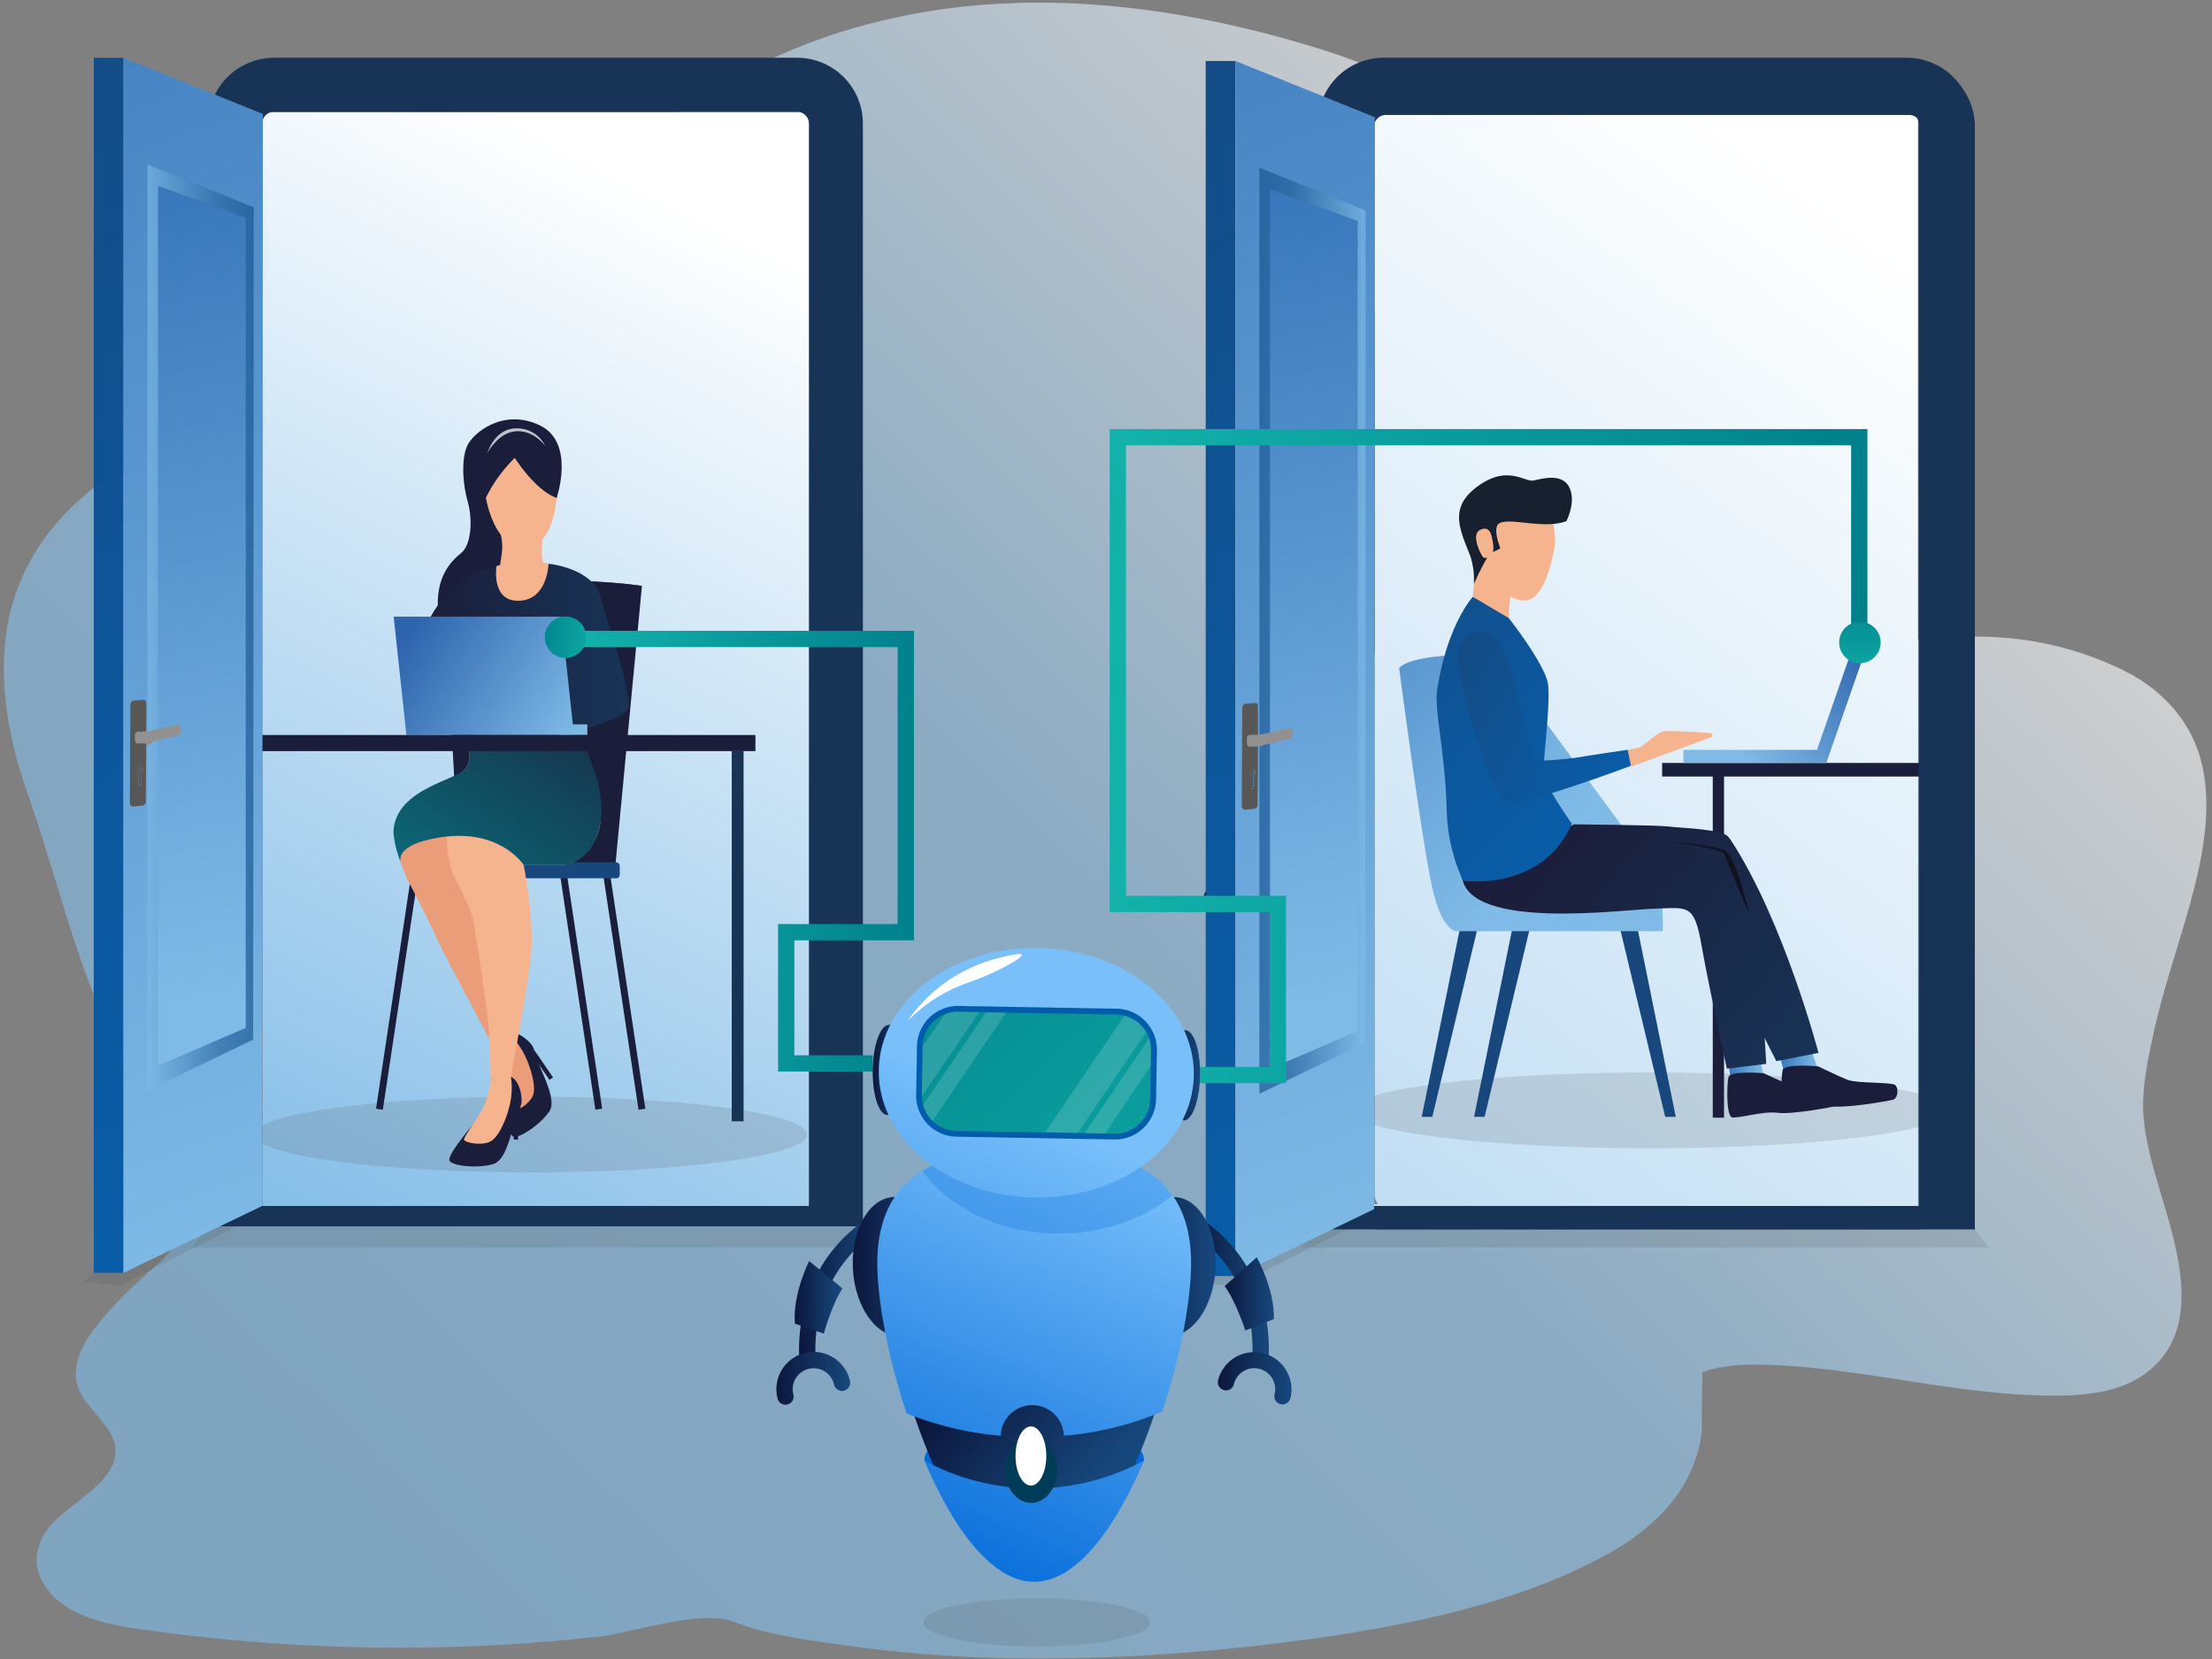 <svg xmlns="http://www.w3.org/2000/svg" xmlns:xlink="http://www.w3.org/1999/xlink" viewBox="0 0 680 510.07"><rect x="0" y="0" width="680" height="510.07" fill="#808080" stroke="none"/><defs><style>.cls-1{isolation:isolate;}.cls-2,.cls-35,.cls-39{opacity:0.63;}.cls-2{fill:url(#Unbenannter_Verlauf_19);}.cls-3{fill:#f6b48e;}.cls-4{fill:url(#Unbenannter_Verlauf_70);}.cls-5{fill:#4f4f4f;opacity:0.16;}.cls-6{fill:#17477c;}.cls-7{fill:url(#Unbenannter_Verlauf_21);}.cls-8{fill:url(#Unbenannter_Verlauf_21-2);}.cls-9{fill:url(#Unbenannter_Verlauf_21-3);}.cls-10{fill:#1b1e3b;}.cls-11{fill:url(#Unbenannter_Verlauf_9);}.cls-12{fill:url(#Unbenannter_Verlauf_9-2);}.cls-13{fill:url(#Unbenannter_Verlauf_14);}.cls-14{fill:url(#Unbenannter_Verlauf_14-2);}.cls-15{fill:url(#Unbenannter_Verlauf_23);}.cls-16{fill:url(#Unbenannter_Verlauf_23-2);}.cls-17{fill:#12121f;}.cls-18{fill:#16202e;}.cls-19{fill:#868686;}.cls-20{fill:#173356;}.cls-21{fill:#919191;}.cls-22{fill:url(#Unbenannter_Verlauf_21-4);}.cls-23{fill:#575757;}.cls-24{fill:#5ca2d9;}.cls-25{fill:url(#Unbenannter_Verlauf_70-2);}.cls-26,.cls-32,.cls-58,.cls-65,.cls-66{fill:#fff;}.cls-27{fill:#ea9d78;}.cls-28{fill:url(#Unbenannter_Verlauf_9-3);}.cls-29{fill:url(#Unbenannter_Verlauf_27);}.cls-30{fill:url(#Unbenannter_Verlauf_14-3);}.cls-31{fill:url(#Unbenannter_Verlauf_14-4);}.cls-32{opacity:0.72;}.cls-33{fill:url(#Unbenannter_Verlauf_23-3);}.cls-34{fill:url(#Unbenannter_Verlauf_21-5);}.cls-35{fill:url(#Unbenannter_Verlauf_45);}.cls-36{fill:url(#Unbenannter_Verlauf_21-6);}.cls-37{fill:url(#Unbenannter_Verlauf_23-4);}.cls-38{fill:url(#Unbenannter_Verlauf_21-7);}.cls-39{fill:url(#Unbenannter_Verlauf_32);}.cls-40{fill:url(#Unbenannter_Verlauf_21-8);}.cls-41,.cls-42{fill:none;stroke-miterlimit:10;stroke-width:5px;}.cls-41{stroke:url(#Unbenannter_Verlauf_170);}.cls-42{stroke:url(#Unbenannter_Verlauf_170-2);}.cls-43,.cls-60{fill:#0068d8;}.cls-44{fill:url(#Unbenannter_Verlauf_5);}.cls-45{fill:url(#Unbenannter_Verlauf_5-2);}.cls-46{fill:url(#Unbenannter_Verlauf_5-3);}.cls-47{fill:url(#Unbenannter_Verlauf_5-4);}.cls-48{fill:url(#Unbenannter_Verlauf_5-5);}.cls-49{fill:url(#Unbenannter_Verlauf_5-6);}.cls-50{fill:url(#Unbenannter_Verlauf_5-7);}.cls-51{fill:url(#Unbenannter_Verlauf_5-8);}.cls-52{fill:url(#Unbenannter_Verlauf_5-9);}.cls-53{fill:url(#Unbenannter_Verlauf_5-10);}.cls-54{fill:url(#Unbenannter_Verlauf_40);}.cls-55{fill:#003b57;}.cls-56{fill:url(#Unbenannter_Verlauf_5-11);}.cls-57{fill:url(#Unbenannter_Verlauf_5-12);}.cls-58{opacity:0.5;}.cls-58,.cls-65,.cls-66{mix-blend-mode:soft-light;}.cls-59{fill:url(#Unbenannter_Verlauf_40-2);}.cls-60{opacity:0.25;}.cls-61{fill:url(#Unbenannter_Verlauf_5-13);}.cls-62{fill:url(#Unbenannter_Verlauf_40-3);}.cls-63{fill:#015dac;}.cls-64{fill:url(#Unbenannter_Verlauf_170-3);}.cls-66{opacity:0.15;}.cls-67{fill:url(#Unbenannter_Verlauf_170-4);}.cls-68{fill:url(#Unbenannter_Verlauf_170-5);}</style><linearGradient id="Unbenannter_Verlauf_19" x1="729.72" y1="-111.37" x2="129.76" y2="506.77" gradientUnits="userSpaceOnUse"><stop offset="0.31" stop-color="#fff"/><stop offset="0.64" stop-color="#93c5eb"/><stop offset="1" stop-color="#80bbe7"/></linearGradient><linearGradient id="Unbenannter_Verlauf_70" x1="3715.91" y1="11005.11" x2="4133.03" y2="10445.84" gradientTransform="translate(4305.51 11086.76) rotate(180)" gradientUnits="userSpaceOnUse"><stop offset="0" stop-color="#fff"/><stop offset="0.97" stop-color="#80bbe7"/></linearGradient><linearGradient id="Unbenannter_Verlauf_21" x1="370" y1="165.02" x2="476.39" y2="265.55" gradientUnits="userSpaceOnUse"><stop offset="0" stop-color="#3675ba"/><stop offset="0.97" stop-color="#80bbe7"/></linearGradient><linearGradient id="Unbenannter_Verlauf_21-2" x1="547.26" y1="326.16" x2="559.04" y2="326.16" xlink:href="#Unbenannter_Verlauf_21"/><linearGradient id="Unbenannter_Verlauf_21-3" x1="531.38" y1="328.85" x2="542.09" y2="328.85" xlink:href="#Unbenannter_Verlauf_21"/><linearGradient id="Unbenannter_Verlauf_9" x1="479.24" y1="254.57" x2="563.5" y2="326.45" gradientUnits="userSpaceOnUse"><stop offset="0" stop-color="#1b1e3b"/><stop offset="0.97" stop-color="#173356"/></linearGradient><linearGradient id="Unbenannter_Verlauf_9-2" x1="478.87" y1="255" x2="563.13" y2="326.88" xlink:href="#Unbenannter_Verlauf_9"/><linearGradient id="Unbenannter_Verlauf_14" x1="576.78" y1="202.04" x2="535.9" y2="235.43" gradientUnits="userSpaceOnUse"><stop offset="0" stop-color="#2d64ad"/><stop offset="0.97" stop-color="#80bbe7"/></linearGradient><linearGradient id="Unbenannter_Verlauf_14-2" x1="578.22" y1="203.79" x2="537.34" y2="237.18" gradientTransform="translate(581.76 -392.17) rotate(70.81)" xlink:href="#Unbenannter_Verlauf_14"/><linearGradient id="Unbenannter_Verlauf_23" x1="400.38" y1="168.23" x2="483.77" y2="260.09" gradientUnits="userSpaceOnUse"><stop offset="0" stop-color="#085da8"/><stop offset="0" stop-color="#17477c"/><stop offset="0.04" stop-color="#16487e"/><stop offset="0.65" stop-color="#0c579d"/><stop offset="1" stop-color="#085da8"/></linearGradient><linearGradient id="Unbenannter_Verlauf_23-2" x1="430.44" y1="207.2" x2="502.75" y2="239.35" xlink:href="#Unbenannter_Verlauf_23"/><linearGradient id="Unbenannter_Verlauf_21-4" x1="352.45" y1="-32.16" x2="440.71" y2="299.91" xlink:href="#Unbenannter_Verlauf_21"/><linearGradient id="Unbenannter_Verlauf_70-2" x1="235.78" y1="75.79" x2="72.66" y2="395.04" gradientTransform="matrix(1, 0, 0, 1, 0, 0)" xlink:href="#Unbenannter_Verlauf_70"/><linearGradient id="Unbenannter_Verlauf_9-3" x1="131.13" y1="199.42" x2="193.17" y2="199.42" xlink:href="#Unbenannter_Verlauf_9"/><linearGradient id="Unbenannter_Verlauf_27" x1="121.42" y1="301.62" x2="192.76" y2="193.74" gradientUnits="userSpaceOnUse"><stop offset="0" stop-color="#05808a"/><stop offset="0.97" stop-color="#1b1e3b"/></linearGradient><linearGradient id="Unbenannter_Verlauf_14-3" x1="125.42" y1="193.72" x2="179.25" y2="226.13" xlink:href="#Unbenannter_Verlauf_14"/><linearGradient id="Unbenannter_Verlauf_14-4" x1="125.42" y1="193.71" x2="179.25" y2="226.12" xlink:href="#Unbenannter_Verlauf_14"/><linearGradient id="Unbenannter_Verlauf_23-3" x1="-59.37" y1="-57.63" x2="101.36" y2="396.65" xlink:href="#Unbenannter_Verlauf_23"/><linearGradient id="Unbenannter_Verlauf_21-5" x1="-37.67" y1="-61.16" x2="121.68" y2="389.23" xlink:href="#Unbenannter_Verlauf_21"/><linearGradient id="Unbenannter_Verlauf_45" x1="45.33" y1="192.92" x2="78.01" y2="192.92" gradientUnits="userSpaceOnUse"><stop offset="0" stop-color="#80bbe7"/><stop offset="0.69" stop-color="#26649e"/><stop offset="1" stop-color="#11508d"/></linearGradient><linearGradient id="Unbenannter_Verlauf_21-6" x1="35.06" y1="53.5" x2="83.42" y2="311" xlink:href="#Unbenannter_Verlauf_21"/><linearGradient id="Unbenannter_Verlauf_23-4" x1="282.46" y1="-56.64" x2="443.19" y2="397.64" xlink:href="#Unbenannter_Verlauf_23"/><linearGradient id="Unbenannter_Verlauf_21-7" x1="304.16" y1="-60.18" x2="463.51" y2="390.21" xlink:href="#Unbenannter_Verlauf_21"/><linearGradient id="Unbenannter_Verlauf_32" x1="387.16" y1="193.9" x2="419.83" y2="193.9" gradientUnits="userSpaceOnUse"><stop offset="0" stop-color="#11508d"/><stop offset="0.31" stop-color="#205e99"/><stop offset="0.97" stop-color="#80bbe7"/></linearGradient><linearGradient id="Unbenannter_Verlauf_21-8" x1="376.89" y1="54.48" x2="425.25" y2="311.98" xlink:href="#Unbenannter_Verlauf_21"/><linearGradient id="Unbenannter_Verlauf_170" x1="281.68" y1="262.24" x2="174.7" y2="259.38" gradientUnits="userSpaceOnUse"><stop offset="0" stop-color="#00808b"/><stop offset="0.97" stop-color="#12b1aa"/></linearGradient><linearGradient id="Unbenannter_Verlauf_170-2" x1="573.05" y1="235.16" x2="338.55" y2="228.88" xlink:href="#Unbenannter_Verlauf_170"/><linearGradient id="Unbenannter_Verlauf_5" x1="313.7" y1="405.8" x2="351.94" y2="442.15" gradientUnits="userSpaceOnUse"><stop offset="0" stop-color="#0c173d"/><stop offset="0.97" stop-color="#16477c"/></linearGradient><linearGradient id="Unbenannter_Verlauf_5-2" x1="366.24" y1="10494.19" x2="390.07" y2="10494.19" gradientTransform="matrix(1, 0, 0, -1, 0, 10891.7)" xlink:href="#Unbenannter_Verlauf_5"/><linearGradient id="Unbenannter_Verlauf_5-3" x1="374.36" y1="10467.97" x2="397.02" y2="10467.97" gradientTransform="matrix(1, 0, 0, -1, 0, 10891.7)" xlink:href="#Unbenannter_Verlauf_5"/><linearGradient id="Unbenannter_Verlauf_5-4" x1="376.48" y1="10493.96" x2="391.6" y2="10493.96" gradientTransform="matrix(1, 0, 0, -1, 0, 10891.7)" xlink:href="#Unbenannter_Verlauf_5"/><linearGradient id="Unbenannter_Verlauf_5-5" x1="245.64" y1="10494.23" x2="269.62" y2="10494.23" gradientTransform="matrix(1, 0, 0, -1, 0, 10891.7)" xlink:href="#Unbenannter_Verlauf_5"/><linearGradient id="Unbenannter_Verlauf_5-6" x1="238.65" y1="10468.05" x2="261.31" y2="10468.05" gradientTransform="matrix(1, 0, 0, -1, 0, 10891.7)" xlink:href="#Unbenannter_Verlauf_5"/><linearGradient id="Unbenannter_Verlauf_5-7" x1="244.26" y1="10492.88" x2="258.97" y2="10492.88" gradientTransform="matrix(1, 0, 0, -1, 0, 10891.7)" xlink:href="#Unbenannter_Verlauf_5"/><linearGradient id="Unbenannter_Verlauf_5-8" x1="262.14" y1="389.37" x2="289.54" y2="389.37" xlink:href="#Unbenannter_Verlauf_5"/><linearGradient id="Unbenannter_Verlauf_5-9" x1="346.31" y1="389.37" x2="373.71" y2="389.37" xlink:href="#Unbenannter_Verlauf_5"/><linearGradient id="Unbenannter_Verlauf_5-10" x1="359.42" y1="330.57" x2="368.91" y2="330.57" xlink:href="#Unbenannter_Verlauf_5"/><linearGradient id="Unbenannter_Verlauf_40" x1="297.52" y1="495.27" x2="359.72" y2="354.22" gradientUnits="userSpaceOnUse"><stop offset="0" stop-color="#0068d8"/><stop offset="0.97" stop-color="#79c0fb"/></linearGradient><linearGradient id="Unbenannter_Verlauf_5-11" x1="306.35" y1="387.2" x2="329.5" y2="387.2" xlink:href="#Unbenannter_Verlauf_5"/><linearGradient id="Unbenannter_Verlauf_5-12" x1="309.37" y1="387.2" x2="326.48" y2="387.2" xlink:href="#Unbenannter_Verlauf_5"/><linearGradient id="Unbenannter_Verlauf_40-2" x1="278.13" y1="486.72" x2="340.34" y2="345.67" xlink:href="#Unbenannter_Verlauf_40"/><linearGradient id="Unbenannter_Verlauf_5-13" x1="268.3" y1="328.96" x2="277.79" y2="328.96" xlink:href="#Unbenannter_Verlauf_5"/><linearGradient id="Unbenannter_Verlauf_40-3" x1="254.07" y1="476.1" x2="316.27" y2="335.05" xlink:href="#Unbenannter_Verlauf_40"/><linearGradient id="Unbenannter_Verlauf_170-3" x1="249.23" y1="254.53" x2="403.3" y2="421.62" xlink:href="#Unbenannter_Verlauf_170"/><linearGradient id="Unbenannter_Verlauf_170-4" x1="164.49" y1="194.37" x2="185.81" y2="197.82" xlink:href="#Unbenannter_Verlauf_170"/><linearGradient id="Unbenannter_Verlauf_170-5" x1="571.76" y1="182.35" x2="571.76" y2="212.65" xlink:href="#Unbenannter_Verlauf_170"/></defs><g class="cls-1"><g id="Hintergründe"><path class="cls-2" d="M662.83,362c-2.14-7.48-3.9-14.73-4-21.34-.09-7.87,1.6-15.64,3.28-23.32,3.14-14.42,8.15-28.08,11.89-42.3,3.28-12.49,5.77-25.92,3.19-38.77-2.72-13.56-11.76-23.82-24-30-.84-.42-1.7-.83-2.59-1.23q-4.11-1.86-8-3.28c-2.2-.8-4.38-1.5-6.51-2.11l-2.5-.69a99.58,99.58,0,0,0-16.06-2.79c-19.84-1.82-36.73,2.28-53.12,1.8-1.67,0-3.32-.14-5-.29l-.75-.08-.22,0c-.59-.06-1.18-.13-1.76-.21a59.43,59.43,0,0,1-7.43-1.46l-.12,0-.25-.07a58,58,0,0,1-16.25-7.27l-.12-.07-.42-.28c-.54-.35-1.08-.71-1.63-1.09l-.36-.25c-1.6-1.13-3.21-2.36-4.84-3.71-5.92-4.92.75-37.62-11.72-74.44-.06-.2-.13-.4-.2-.61-.44-1.27-.9-2.54-1.38-3.82-.06-.14-.11-.29-.16-.43q-.74-1.91-1.53-3.81-1.15-2.77-2.49-5.56c-1-2.06-2-4.13-3.16-6.19-.37-.68-.75-1.35-1.14-2a2.79,2.79,0,0,0-.19-.33l-.28-.5c-1.05-1.81-2.15-3.6-3.32-5.4l-.26-.4-.87-1.3q-1.86-2.77-4.11-5.58a131.8,131.8,0,0,0-14.9-15.61,188.11,188.11,0,0,0-14.72-12c-4.62-3.38-9.48-6.65-14.51-9.73a209.77,209.77,0,0,0-18.62-10.2c-4.15-2-8.36-3.86-12.58-5.53-1.26-.5-2.52-1-3.78-1.45-.91-.34-1.82-.67-2.73-1-1.39-.49-2.78-.95-4.17-1.4q-13.87-4.41-26.92-7.47l-1.67-.38C355.6,2.51,333.45.35,313.24.89L310.76,1a198.14,198.14,0,0,0-50.24,8.22l-1.65.51a180.08,180.08,0,0,0-34.05,14.64c-52.15,29.07-80.73,78.73-94.09,111.59-13.51,33.24-56.08-15.65-94.65,8.87C19.81,155.15,7.13,170.27,2.91,189.3c-4,18.15-.54,37.13,5.5,54.42.55,1.59,1.1,3.2,1.64,4.8,3.14,9.35,6,18.79,8.86,28.22,2.76,9,5.61,17.93,9,26.7C35.36,322.87,46.72,340.5,55,359.59c1.56,3.6,3.1,7.34,3.13,11.26.07,7.22-4.91,13.5-10.31,18.32-6.92,6.17-13.77,12.54-19.31,20-3,4-5.31,8.84-5.17,13.85.28,9.87,13.93,15,12,25-1.73,9.08-15.75,15.06-20.89,22.32-3.28,4.64-4.31,10-1.71,15.26,5.1,10.28,18.06,13.44,29.45,15.1a563.61,563.61,0,0,0,93.59,5.67q24.1-.57,48.09-3.22c10.73-1.19,31.47-8.56,41.73-4.57,10.7,4.16,22.81,5.57,34.14,7.2l1.66.24a416.74,416.74,0,0,0,50.37,3.77l2.49,0a571.33,571.33,0,0,0,66.8-3.3l1.67-.18q13.09-1.41,27-3.43c1.4-.21,2.78-.42,4.18-.65,27.6-4.46,57.65-11.43,82.07-25.5,1.51-.86,2.88-1.72,4.13-2.56l.87-.6.25-.18c1.18-.83,2.28-1.66,3.33-2.49l.29-.23.19-.15c.39-.31.77-.62,1.14-.94,1.14-.94,2.19-1.89,3.17-2.84s1.72-1.71,2.5-2.56c.53-.58,1-1.17,1.53-1.75l.16-.2c.49-.59.95-1.17,1.38-1.76l.21-.27a42.48,42.48,0,0,0,5.91-11.1,33,33,0,0,0,2.07-8.95c.1-2,.05-4.07.07-6.1l.15-12.18c5.82-2.13,12.13-2.48,18.33-2.35,29.89.65,59.06,9.37,89.12,9.51,10.23.05,21.15-.94,29.24-7.17C678.77,407.51,668,380.24,662.83,362Z"/></g><g id="Ebene_1" data-name="Ebene 1"><path class="cls-3" d="M404.47,225.74c-1.36-1.26-4-2-6.24-3.5s-.37-3.05-.37-3.05c-2.31-.79-2.06-1.85-1.76-2.57.4-1,2.92-.69,2.92-.69a25,25,0,0,1-3.19-.91c-.93-.41-.62-2,.81-2.55s7.27.92,7.27.92-1-.46-3.83-1.91-3.51-2.75-1.81-3.38c1.18-.44,3.49.48,7.94,3.47,3.35,2.25,3.08,2.54,3.08,2.54S406.09,227.24,404.47,225.74Z"/><polygon class="cls-4" points="409.51 374.85 411.55 374.85 414.05 374.85 418.6 374.85 423.14 374.85 427.68 374.85 432.22 374.85 436.76 374.85 441.3 374.85 445.84 374.85 450.39 374.85 454.93 374.85 459.47 374.85 464.01 374.85 468.55 374.85 473.09 374.85 477.63 374.85 482.18 374.85 486.72 374.85 491.26 374.85 495.8 374.85 500.34 374.85 504.88 374.85 509.43 374.85 513.97 374.85 518.51 374.85 523.05 374.85 527.59 374.85 532.13 374.85 536.67 374.85 541.22 374.85 545.76 374.85 550.3 374.85 554.84 374.85 559.38 374.85 563.92 374.85 568.47 374.85 573.01 374.85 577.55 374.85 582.09 374.85 584.36 374.85 586.63 374.85 589.61 374.85 589.61 373.15 589.61 370.57 589.61 369.69 589.61 367.99 589.61 365.41 589.61 362.82 589.61 360.24 589.61 357.66 589.61 355.07 589.61 352.49 589.61 349.91 589.61 347.32 589.61 344.74 589.61 342.16 589.61 339.57 589.61 336.99 589.61 334.41 589.61 331.82 589.61 329.24 589.61 326.66 589.61 324.07 589.61 321.49 589.61 318.91 589.61 316.32 589.61 313.74 589.61 311.16 589.61 308.57 589.61 305.99 589.61 303.41 589.61 300.82 589.61 298.24 589.61 295.66 589.61 293.08 589.61 290.49 589.61 287.91 589.61 285.33 589.61 282.74 589.61 280.16 589.61 277.58 589.61 274.99 589.61 272.41 589.61 269.83 589.61 267.24 589.61 264.66 589.61 262.08 589.61 259.49 589.61 256.91 589.61 254.33 589.61 251.74 589.61 249.16 589.61 246.58 589.61 244 589.61 241.41 589.61 238.83 589.61 236.25 589.61 233.66 589.61 231.08 589.61 228.5 589.61 225.91 589.61 223.33 589.61 220.75 589.61 218.16 589.61 215.58 589.61 213 589.61 210.41 589.61 207.83 589.61 205.25 589.61 202.66 589.61 200.08 589.61 197.5 589.61 194.91 589.61 192.33 589.61 189.75 589.61 187.16 589.61 184.58 589.61 182 589.61 179.41 589.61 176.83 589.61 174.25 589.61 171.66 589.61 169.08 589.61 166.5 589.61 163.91 589.61 161.33 589.61 158.75 589.61 156.17 589.61 153.58 589.61 151 589.61 148.42 589.61 145.83 589.61 143.25 589.61 140.67 589.61 138.08 589.61 135.5 589.61 132.92 589.61 130.33 589.61 127.75 589.61 125.17 589.61 122.58 589.61 120 589.61 117.42 589.61 114.83 589.61 112.25 589.61 109.67 589.61 107.08 589.61 104.5 589.61 101.92 589.61 99.33 589.61 96.75 589.61 94.17 589.61 91.58 589.61 89 589.61 86.42 589.61 83.84 589.61 81.25 589.61 78.67 589.61 76.09 589.61 73.5 589.61 70.92 589.61 68.34 589.61 65.75 589.61 63.17 589.61 60.59 589.61 58 589.61 55.42 589.61 52.84 589.61 50.25 589.61 47.67 589.61 45.09 589.61 42.5 589.61 39.92 589.61 39.34 589.61 37.34 589.61 34.76 589.61 34.2 586.04 34.2 584.36 34.2 581.5 34.2 576.96 34.2 572.41 34.2 567.87 34.2 563.33 34.2 558.79 34.2 554.25 34.2 549.71 34.2 545.16 34.2 540.62 34.2 536.08 34.2 531.54 34.2 527 34.2 522.46 34.2 517.91 34.2 513.37 34.2 508.83 34.2 504.29 34.2 499.75 34.2 495.21 34.2 490.67 34.2 486.12 34.2 481.58 34.2 477.04 34.2 472.5 34.2 467.96 34.2 463.42 34.2 458.87 34.2 454.33 34.2 449.79 34.2 445.25 34.2 440.71 34.2 436.17 34.2 431.63 34.2 427.08 34.2 422.54 34.2 418 34.2 413.46 34.2 411.55 34.2 408.92 34.2 406.3 34.2 406.3 35.69 406.3 38.27 406.3 39.34 406.3 40.86 406.3 43.44 406.3 46.02 406.3 48.61 406.3 51.19 406.3 53.77 406.3 56.36 406.3 58.94 406.3 61.52 406.3 64.11 406.3 66.69 406.3 69.27 406.3 71.86 406.3 74.44 406.3 77.02 406.3 79.61 406.3 82.19 406.3 84.77 406.3 87.36 406.3 89.94 406.3 92.52 406.3 95.11 406.3 97.69 406.3 100.27 406.3 102.86 406.3 105.44 406.3 108.02 406.3 110.61 406.3 113.19 406.3 115.77 406.3 118.35 406.3 120.94 406.3 123.52 406.3 126.1 406.3 128.69 406.3 131.27 406.3 133.85 406.3 136.44 406.3 139.02 406.3 141.6 406.3 144.19 406.3 146.77 406.3 149.35 406.3 151.94 406.3 154.52 406.3 157.1 406.3 159.69 406.3 162.27 406.3 164.85 406.3 167.44 406.3 170.02 406.3 172.6 406.3 175.19 406.3 177.77 406.3 180.35 406.3 182.94 406.3 185.52 406.3 188.1 406.3 190.68 406.3 193.27 406.3 195.85 406.3 198.43 406.3 201.02 406.3 203.6 406.3 206.18 406.3 208.77 406.3 211.35 406.3 213.93 406.3 216.52 406.3 219.1 406.3 221.68 406.3 224.27 406.3 226.85 406.3 229.43 406.3 232.02 406.3 234.6 406.3 237.18 406.3 239.76 406.3 242.35 406.3 244.93 406.3 247.51 406.3 250.1 406.3 252.68 406.3 255.26 406.3 257.85 406.3 260.43 406.3 263.01 406.3 265.6 406.3 268.18 406.3 270.76 406.3 273.35 406.3 275.93 406.3 278.51 406.3 281.1 406.3 283.68 406.3 286.26 406.3 288.85 406.3 291.43 406.3 294.01 406.3 296.6 406.3 299.18 406.3 301.76 406.3 304.35 406.3 306.93 406.3 309.51 406.3 312.1 406.3 314.68 406.3 317.26 406.3 319.85 406.3 322.43 406.3 325.01 406.3 327.6 406.3 330.18 406.3 332.76 406.3 335.34 406.3 337.93 406.3 340.51 406.3 343.09 406.3 345.68 406.3 348.26 406.3 350.84 406.3 353.43 406.3 356.01 406.3 358.59 406.3 361.18 406.3 363.76 406.3 366.34 406.3 368.93 406.3 369.69 406.3 371.51 406.3 374.09 406.3 374.85 409.51 374.85"/><ellipse class="cls-5" cx="507.25" cy="341.34" rx="91.94" ry="11.65"/><polygon class="cls-6" points="455.05 281.86 440.31 343.34 437.06 343.34 449.56 281.72 455.05 281.86"/><polygon class="cls-6" points="471.14 281.86 456.39 343.34 453.15 343.34 465.65 281.72 471.14 281.86"/><polygon class="cls-6" points="497.16 281.86 511.91 343.34 515.16 343.34 502.65 281.72 497.16 281.86"/><path class="cls-7" d="M511.12,286.26H447.58s-4.43-.11-7.39-13.83c-3.34-15.44-10.07-67-10.07-67s1.78-4.8,29.72-4.18l50,67.93S511.57,279.88,511.12,286.26Z"/><path class="cls-8" d="M556.91,323.1l2.13,6s-8,.49-10.83-.33l-1-3.94Z"/><path class="cls-9" d="M541.25,326.39l.84,4s-7.47,1.64-10.2.46l-.51-4Z"/><path class="cls-3" d="M464.55,180.9s-.08.63-.19,1.6c-.08.72-.17,1.62-.26,2.6a36.36,36.36,0,0,0-.16,7.31c.52,2.75-11.18-8.94-11.18-8.94a134.61,134.61,0,0,0,.7-19.06C453.07,154.32,464.55,180.9,464.55,180.9Z"/><rect class="cls-10" x="526.53" y="235.79" width="3.46" height="107.79" transform="translate(1056.52 579.38) rotate(180)"/><rect class="cls-10" x="510.96" y="234.54" width="81.88" height="4.18"/><path class="cls-11" d="M484.44,254s25.84.23,29,.68c3.43.48,16.88.92,18.5,3.38,16.39,24.87,27.09,65.6,27.09,65.6l-12.95,2.55s-12.53-24.28-17.78-36.89c-4.71-11.32-8.74-14.23-18.63-14s-41.53-1.93-59.77-4.19Z"/><path class="cls-12" d="M483.94,253.41s25.84.23,29,.67c3.44.49,17.19.72,18.51,3.39,9.39,19,11.5,69.58,11.5,69.58l-12.08,1.46s-5.68-25.73-7.8-37.93c-2.24-12.89-4.24-11.51-14.13-11.26s-57.66,6.94-59.54-9.93Z"/><rect class="cls-13" x="517.51" y="230.52" width="43.88" height="4.02"/><rect class="cls-14" x="544.81" y="211.15" width="43.88" height="4.02" transform="translate(179.14 678.34) rotate(-70.81)"/><path class="cls-3" d="M477.38,160.07s.91,5.26.65,7.1c-.86,6-3.65,17.43-9.37,17.46-4.5,0-10.86-5.14-13.24-8.42s-2.8-16.68-.17-21.93S473.19,148.87,477.38,160.07Z"/><path class="cls-15" d="M463.81,190s11.27,14.29,12.08,20.4-1.69,24.17-1.36,27.59,8.68,15.24,8.68,15.24c-9.23,21.1-33.46,17.51-33.46,17.51a55.38,55.38,0,0,1-5-21.16c-.45-18.89-3.95-31-2.91-37.71,3.11-20,10.93-28.39,10.93-28.39Z"/><path class="cls-16" d="M450.07,212.91c-1.14-3-4.65-16.46,2.91-18.53s10.26,6.9,12.26,13.69c2.09,7.1,5.4,25.26,6.88,25.66s11.07-.53,13.05-.91,14.18-2.2,15.19-2.32,1,4.92,1,4.92-31,11.65-37.16,11.32S450.07,212.91,450.07,212.91Z"/><path class="cls-3" d="M500.36,230.5a31.29,31.29,0,0,0,3.65-.73c1.13-.36,5.49-4.55,7.23-4.91s14.2.39,14.81.55.15,1.16.15,1.16l-24.76,9.11Z"/><path class="cls-17" d="M537.77,281.08s-7.54-18-7.84-18.66-3.43-2-18.26-3.77c0,0,13.9.92,18.49,2.74C533.7,262.8,537.77,281.08,537.77,281.08Z"/><path class="cls-10" d="M542.18,329.92s6.32,3,9.16,4,13.42.44,14.56,1.33,1.05,4.08-.67,4.57-14.42,2.86-18.79,2.26-12.21,1.85-14,1.41-1.59-10.09-1.11-12.3S542.18,329.92,542.18,329.92Z"/><path class="cls-10" d="M558.94,327.81s6.28,3.07,9.11,4.17,13.41.64,14.53,1.55,1,4.1-.73,4.56-14.47,2.64-18.83,2-12.24,1.66-14.06,1.2S547.52,331.16,548,329,558.94,327.81,558.94,327.81Z"/><path class="cls-18" d="M481.52,160.21s3.15-6,.87-10.44-8.24-2.59-11-2.06-7.88-4.86-17,1.7-5.68,13.13-2.36,21.64a23.51,23.51,0,0,1,1.06,8.45s4.06-9.09,5.53-9.69a15.15,15.15,0,0,0,2.61-1.24s-2.61-6.44-.32-7.7C464.37,159,474.54,162.81,481.52,160.21Z"/><path class="cls-3" d="M458.72,165.6c-.18-.81-.65-4.23-3.74-2.7s.61,8.37,1.09,8.52S460.25,172.37,458.72,165.6Z"/><polygon class="cls-5" points="270.17 383.48 59.11 383.48 64.01 376.92 265.27 376.92 270.17 383.48"/><polygon class="cls-5" points="611.29 383.48 400.23 383.48 405.13 376.92 606.38 376.92 611.29 383.48"/><polygon class="cls-5" points="379.77 395.29 415.01 377.42 394.94 372.63 368 394.4 379.77 395.29"/><polygon class="cls-5" points="37.15 395 72.39 377.13 52.31 372.34 25.38 394.11 37.15 395"/><path class="cls-10" d="M372,277.2a1.86,1.86,0,1,1,1.85-1.86A1.86,1.86,0,0,1,372,277.2Z"/><path class="cls-19" d="M597.19,31.22H427.26A5.64,5.64,0,0,0,421.94,35a2.24,2.24,0,0,0-.1.35,2.69,2.69,0,0,0-.11.52,5.59,5.59,0,0,0-.1,1V367.2a5.48,5.48,0,0,0,.9,3h1.15a4.66,4.66,0,0,1-1.1-3V36.85a4.27,4.27,0,0,1,.08-.82,3.4,3.4,0,0,1,.09-.44,1.64,1.64,0,0,1,.1-.28,4.66,4.66,0,0,1,4.41-3.14H597.19a4.69,4.69,0,0,1,4.69,4.68V367.2a4.61,4.61,0,0,1-1.11,3h1.17a5.48,5.48,0,0,0,.89-3V36.85A5.64,5.64,0,0,0,597.19,31.22Z"/><path class="cls-20" d="M586.18,17.76H425.33a20.23,20.23,0,0,0-19.87,16.59,20.45,20.45,0,0,0-.33,3.61v339H606.39V38A20.24,20.24,0,0,0,586.18,17.76Zm3.63,353H421.71V38a3.62,3.62,0,0,1,3.62-3.61H586.18A3.63,3.63,0,0,1,589.81,38Z"/><rect class="cls-20" x="421.71" y="370.73" width="168.1" height="6.19"/><path class="cls-21" d="M421.75,65.29V93.86a1,1,0,0,1-1,1h-2.86a1,1,0,0,1-1-1V65.29a1,1,0,0,1,1-1h2.86A1,1,0,0,1,421.75,65.29Z"/><path class="cls-21" d="M421.75,313.3v28.57a1,1,0,0,1-1,1h-2.86a1,1,0,0,1-1-1V313.3a1,1,0,0,1,1-1h2.86A1,1,0,0,1,421.75,313.3Z"/><rect class="cls-22" x="409.91" y="31.79" width="9.13" height="338.84"/><rect class="cls-21" x="402.07" y="229.3" width="4.56" height="11.12" rx="1.5" transform="translate(639.22 -169.49) rotate(90)"/><rect class="cls-23" x="407.63" y="226.88" width="2.28" height="38.79"/><ellipse class="cls-5" cx="318.67" cy="498.74" rx="34.85" ry="7.4"/><polygon class="cls-24" points="80.74 34.5 77.76 36.2 77.76 34.5 80.74 34.5"/><polygon class="cls-25" points="257.86 34.5 255.82 34.5 253.31 34.5 248.77 34.5 244.23 34.5 239.69 34.5 235.15 34.5 230.61 34.5 226.07 34.5 221.52 34.5 216.98 34.5 212.44 34.5 207.9 34.5 203.36 34.5 198.82 34.5 194.28 34.5 189.73 34.5 185.19 34.5 180.65 34.5 176.11 34.5 171.57 34.5 167.03 34.5 162.48 34.5 157.94 34.5 153.4 34.5 148.86 34.5 144.32 34.5 139.78 34.5 135.24 34.5 130.69 34.5 126.15 34.5 121.61 34.5 117.07 34.5 112.53 34.5 107.98 34.5 103.44 34.5 98.9 34.5 94.36 34.5 89.82 34.5 85.28 34.5 83.01 34.5 80.74 34.5 77.76 36.2 77.76 38.78 77.76 39.66 77.76 41.36 77.76 43.95 77.76 46.53 77.76 49.11 77.76 51.7 77.76 54.28 77.76 56.86 77.76 59.44 77.76 62.03 77.76 64.61 77.76 67.19 77.76 69.78 77.76 72.36 77.76 74.94 77.76 77.53 77.76 80.11 77.76 82.69 77.76 85.28 77.76 87.86 77.76 90.44 77.76 93.03 77.76 95.61 77.76 98.19 77.76 100.78 77.76 103.36 77.76 105.94 77.76 108.53 77.76 111.11 77.76 113.69 77.76 116.28 77.76 118.86 77.76 121.44 77.76 124.03 77.76 126.61 77.76 129.19 77.76 131.77 77.76 134.36 77.76 136.94 77.76 139.52 77.76 142.11 77.76 144.69 77.76 147.27 77.76 149.86 77.76 152.44 77.76 155.02 77.76 157.61 77.76 160.19 77.76 162.77 77.76 165.36 77.76 167.94 77.76 170.52 77.76 173.11 77.76 175.69 77.76 178.27 77.76 180.85 77.76 183.44 77.76 186.02 77.76 188.6 77.76 191.19 77.76 193.77 77.76 196.35 77.76 198.94 77.76 201.52 77.76 204.1 77.76 206.69 77.76 209.27 77.76 211.85 77.76 214.44 77.76 217.02 77.76 219.6 77.76 222.19 77.76 224.77 77.76 227.35 77.76 229.94 77.76 232.52 77.76 235.1 77.76 237.69 77.76 240.27 77.76 242.85 77.76 245.44 77.76 248.02 77.76 250.6 77.76 253.19 77.76 255.77 77.76 258.35 77.76 260.94 77.76 263.52 77.76 266.1 77.76 268.68 77.76 271.27 77.76 273.85 77.76 276.43 77.76 279.02 77.76 281.6 77.76 284.18 77.76 286.77 77.76 289.35 77.76 291.93 77.76 294.52 77.76 297.1 77.76 299.68 77.76 302.27 77.76 304.85 77.76 307.43 77.76 310.02 77.76 312.6 77.76 315.18 77.76 317.76 77.76 320.35 77.76 322.93 77.76 325.51 77.76 328.1 77.76 330.68 77.76 333.26 77.76 335.85 77.76 338.43 77.76 341.01 77.76 343.6 77.76 346.18 77.76 348.76 77.76 351.35 77.76 353.93 77.76 356.51 77.76 359.1 77.76 361.68 77.76 364.26 77.76 366.85 77.76 369.43 77.76 370 77.76 372.01 77.76 374.6 77.76 375.15 81.33 375.15 83.01 375.15 85.87 375.15 90.41 375.15 94.95 375.15 99.5 375.15 104.04 375.15 108.58 375.15 113.12 375.15 117.66 375.15 122.2 375.15 126.75 375.15 131.29 375.15 135.83 375.15 140.37 375.15 144.91 375.15 149.45 375.15 154 375.15 158.54 375.15 163.08 375.15 167.62 375.15 172.16 375.15 176.7 375.15 181.25 375.15 185.79 375.15 190.33 375.15 194.87 375.15 199.41 375.15 203.95 375.15 208.49 375.15 213.04 375.15 217.58 375.15 222.12 375.15 226.66 375.15 231.2 375.15 235.74 375.15 240.28 375.15 244.83 375.15 249.37 375.15 253.91 375.15 255.82 375.15 258.45 375.15 261.07 375.15 261.07 373.66 261.07 371.08 261.07 370 261.07 368.49 261.07 365.91 261.07 363.33 261.07 360.74 261.07 358.16 261.07 355.58 261.07 352.99 261.07 350.41 261.07 347.83 261.07 345.24 261.07 342.66 261.07 340.08 261.07 337.49 261.07 334.91 261.07 332.33 261.07 329.74 261.07 327.16 261.07 324.58 261.07 322 261.07 319.41 261.07 316.83 261.07 314.25 261.07 311.66 261.07 309.08 261.07 306.5 261.07 303.91 261.07 301.33 261.07 298.75 261.07 296.16 261.07 293.58 261.07 291 261.07 288.41 261.07 285.83 261.07 283.25 261.07 280.66 261.07 278.08 261.07 275.5 261.07 272.91 261.07 270.33 261.07 267.75 261.07 265.16 261.07 262.58 261.07 260 261.07 257.41 261.07 254.83 261.07 252.25 261.07 249.66 261.07 247.08 261.07 244.5 261.07 241.91 261.07 239.33 261.07 236.75 261.07 234.17 261.07 231.58 261.07 229 261.07 226.42 261.07 223.83 261.07 221.25 261.07 218.67 261.07 216.08 261.07 213.5 261.07 210.92 261.07 208.33 261.07 205.75 261.07 203.17 261.07 200.58 261.07 198 261.07 195.42 261.07 192.83 261.07 190.25 261.07 187.67 261.07 185.09 261.07 182.5 261.07 179.92 261.07 177.34 261.07 174.75 261.07 172.17 261.07 169.59 261.07 167 261.07 164.42 261.07 161.84 261.07 159.25 261.07 156.67 261.07 154.09 261.07 151.5 261.07 148.92 261.07 146.34 261.07 143.75 261.07 141.17 261.07 138.59 261.07 136 261.07 133.42 261.07 130.84 261.07 128.25 261.07 125.67 261.07 123.09 261.07 120.5 261.07 117.92 261.07 115.34 261.07 112.75 261.07 110.17 261.07 107.59 261.07 105 261.07 102.42 261.07 99.84 261.07 97.25 261.07 94.67 261.07 92.09 261.07 89.51 261.07 86.92 261.07 84.34 261.07 81.76 261.07 79.17 261.07 76.59 261.07 74.01 261.07 71.42 261.07 68.84 261.07 66.26 261.07 63.67 261.07 61.09 261.07 58.51 261.07 55.92 261.07 53.34 261.07 50.76 261.07 48.17 261.07 45.59 261.07 43.01 261.07 40.42 261.07 39.66 261.07 37.84 261.07 35.26 261.07 34.5 257.86 34.5"/><ellipse class="cls-5" cx="163.19" cy="348.77" rx="84.98" ry="11.65"/><polygon class="cls-26" points="251.77 187.21 249.13 184.57 250.29 183.41 251.77 184.89 254.4 182.25 255.56 183.41 251.77 187.21"/><polygon class="cls-10" points="196.29 341.15 185.43 268.91 187.52 268.59 198.39 340.83 196.29 341.15"/><polygon class="cls-10" points="183.03 341.15 172.17 268.91 174.26 268.59 185.12 340.83 183.03 341.15"/><polygon class="cls-10" points="117.69 341.15 115.6 340.83 126.46 268.59 128.56 268.91 117.69 341.15"/><path class="cls-10" d="M188.83,269.64l8.51-89.52s-14.88-2-23.88-1.47l-13.51,91Z"/><rect class="cls-6" x="159.95" y="265.1" width="30.57" height="4.88" rx="1.02"/><path class="cls-10" d="M141.05,266l-4.51-85.32s37.66-4.09,60.8-.56Z"/><path class="cls-10" d="M171.13,153.06S177,136,165.85,130.71s-20.52,2.36-22.3,6.5-1.31,11.65.21,16.9,1.29,13.23-2,15.9-7.38,7.1-7.18,16.13c.12,5.6,22-14.33,22-14.33Z"/><path class="cls-10" d="M156.32,336.6s-.34,12,1.38,12.77,8.23-3.46,11.11-7.61-3.6-13.79-4.67-19.11c-.44-2.23-5.5-6.24-8-5.09a12.05,12.05,0,0,0-4.27,4.09S158.18,326,156.32,336.6Z"/><path class="cls-27" d="M151.9,321.65a66,66,0,0,1,3.24,7.31c1.09,3.19,1.3,12,2,12.64s6.15-2.14,6.88-5.45-1.48-9.91-3.59-13.38a21.71,21.71,0,0,0-4.25-5.21S152.45,318.28,151.9,321.65Z"/><polygon class="cls-10" points="164.14 322.65 170.01 331.21 168.9 331.97 164.37 325.35 164.14 322.65"/><path class="cls-27" d="M143,228s2.87,4.84,0,8.37-22.16,13.21-22,18.81,3.68,14.35,4.95,16.57,6,11.45,8.39,16.84,16.5,31.21,19.25,37,1.06-23.27,1.06-23.27l-14.07-41.26,32.87-32S169.49,220.19,143,228Z"/><path class="cls-28" d="M155.54,173.35s-9.13,2-12.75,4.14-11.66,11.85-11.66,16,35.17,8.1,35.17,8.1L173,226s17.78-4.34,19.89-7.93-7-29.2-8.27-34.6-7.92-9-15.32-10.07A50.7,50.7,0,0,0,155.54,173.35Z"/><path class="cls-3" d="M177.1,228.79s-.64,4.16,1.05,5.92,9.49,12,5.37,22.15c-3.8,9.28-11.15,9.1-11.15,9.1H161s3.31,16.7,2.24,27.7-6.09,36.13-6.19,37.4-4.81,5.24-6.19,3.23c0,0-.13-15.13-.87-20.85s-3.89-28.56-4.84-31.95-6.56-13.64-6.56-14.7-5.48-17.62,6.48-21.85S161.24,228.88,177.1,228.79Z"/><path class="cls-10" d="M145.18,346s-7.84,9.15-7,10.8,8.58,2.48,13.42,1.06,5.88-13,8.4-17.79c1.05-2-.36-8.31-3-9a12,12,0,0,0-5.9.5S153.32,338.85,145.18,346Z"/><path class="cls-3" d="M151.14,331.56a66.32,66.32,0,0,1-2.07,7.71c-1.16,3.17-6.56,10.17-6.4,11.09s6.13,2.2,8.77.09,5.08-8.64,5.62-12.67a21.56,21.56,0,0,0,0-6.72S153.69,329.28,151.14,331.56Z"/><polygon class="cls-10" points="160.04 340.03 159.21 350.38 157.87 350.27 158.51 342.27 160.04 340.03"/><path class="cls-29" d="M183.52,256.86c-3.58,9.4-11.15,9.1-11.15,9.1H161s-4.75-7.52-16.37-8.81a34,34,0,0,0-8.76.21h-.12c-15.45,2.29-12.47,8-12.42,8.11-1.28-3.14-2.63-8.12-2.31-10.8,1.49-12.23,19.15-14.79,22-18.32s0-8.37,0-8.37c26.46-7.8,30.43,1.06,30.43,1.06,1.16-.16,4.14-1.88,5.4-1.88,0,0,1.32,2.89,2.26,5.5C181.94,235,187.4,246.66,183.52,256.86Z"/><polygon class="cls-30" points="172.54 189.56 176.45 225.95 124.93 225.95 121.02 189.56 172.54 189.56"/><rect class="cls-31" x="171.95" y="222.68" width="8.61" height="3.27"/><rect class="cls-10" x="71.47" y="225.95" width="160.76" height="4.95"/><path class="cls-3" d="M161.24,133.62s11.54,3.42,9.89,19.44-9.19,15.19-9.89,15.31-9.66.71-12.49-18.73S161.24,133.62,161.24,133.62Z"/><path class="cls-3" d="M166.74,165.42s-.61,5.31.41,8.61-13.45,3.39-13.44.67c0-3.08,1.48-5.65.1-10.93S166.74,165.42,166.74,165.42Z"/><path class="cls-10" d="M158.26,140.77s6.27,10,12.87,12.29c0,0,3.61-16.74-11.28-20.25s-12.56,16.91-11.45,22.35A44.13,44.13,0,0,1,158.26,140.77Z"/><path class="cls-32" d="M149.84,139.26s3.31-6.39,8.88-6.68,8.89,4.55,8.89,4.55a9.47,9.47,0,0,0-8.88-5.44C152,131.69,149.84,139.26,149.84,139.26Z"/><path class="cls-3" d="M168.63,173.26s-.21,11.09-9,11.42-7-10.63-7-10.63S159.1,171.44,168.63,173.26Z"/><rect class="cls-20" x="224.95" y="230.91" width="3.64" height="113.8"/><rect class="cls-20" x="76.92" y="230.91" width="3.64" height="113.8"/><path class="cls-20" d="M245.06,17.76H84.21A20.23,20.23,0,0,0,64.34,34.35,19.55,19.55,0,0,0,64,38v339H265.27V38A20.24,20.24,0,0,0,245.06,17.76Zm3.62,353H80.58V38a3.63,3.63,0,0,1,3.63-3.61H245.06A3.62,3.62,0,0,1,248.68,38Z"/><rect class="cls-20" x="80.58" y="370.73" width="168.1" height="6.19"/><path class="cls-21" d="M80.63,65.29V93.86a1,1,0,0,1-1,1H76.76a1,1,0,0,1-1-1V65.29a1,1,0,0,1,1-1h2.87A1,1,0,0,1,80.63,65.29Z"/><path class="cls-21" d="M80.63,313.3v28.57a1,1,0,0,1-1,1H76.76a1,1,0,0,1-1-1V313.3a1,1,0,0,1,1-1h2.87A1,1,0,0,1,80.63,313.3Z"/><rect class="cls-33" x="28.82" y="17.76" width="9.13" height="373.52"/><rect class="cls-21" x="60.95" y="229.3" width="4.56" height="11.12" rx="1.5" transform="translate(298.1 171.63) rotate(90)"/><rect class="cls-23" x="66.51" y="226.88" width="2.28" height="38.79"/><polygon class="cls-34" points="37.95 17.77 80.82 35.03 80.58 370.73 37.95 391.29 37.95 17.77"/><polyline class="cls-35" points="78 63.73 77.82 319.59 45.33 335.26 45.33 50.57"/><polygon class="cls-36" points="48.58 57.15 75.54 66.94 75.54 315.99 48.58 327.58 48.58 57.15"/><path class="cls-23" d="M42.55,236.48a.87.87,0,0,0,0,.52.87.87,0,0,1,0-.52Z"/><path class="cls-23" d="M42.55,237c.06.25.22.42.4.42C42.77,237.42,42.61,237.25,42.55,237Z"/><path class="cls-23" d="M43,236.06c-.18,0-.34.17-.41.42C42.62,236.23,42.78,236.06,43,236.06Z"/><path class="cls-23" d="M43,236.06c-.18,0-.34.17-.41.42a.87.87,0,0,0,0,.52c.06.25.22.42.4.42s.45-.3.45-.67S43.2,236.06,43,236.06Z"/><path class="cls-23" d="M43,235.4c-.48,0-.88.59-.88,1.34a1.62,1.62,0,0,0,.33,1.06.36.36,0,0,1,.08.24v3.07c0,.17.08.31.2.31h.51c.11,0,.2-.13.2-.3l0-3.08a.36.36,0,0,1,.08-.24,1.63,1.63,0,0,0,.34-1.05C43.84,236,43.45,235.4,43,235.4Zm0,2c-.18,0-.34-.17-.4-.42a.87.87,0,0,1,0-.52c.07-.25.23-.42.41-.42s.44.31.44.69S43.2,237.42,43,237.42Z"/><path class="cls-23" d="M43.84,215.16l-2.88.21a1.46,1.46,0,0,0-.9,1.49l-.14,29.67a1.52,1.52,0,0,0,.65,1.39.52.52,0,0,0,.47,0l2.79-.25c1-.54,1-.64,1-1.44l.15-29.67C44.94,215.82,44.79,215,43.84,215.16Zm-.4,22.78a.78.78,0,0,0,0,.22l0,3c0,.17-.09.3-.2.3s-.72.15-.71-.31c0,0,0-2.41,0-3a.78.78,0,0,0,0-.22c-.14-.37-.41-.56-.38-1.19,0-1.77,1.74-1.76,1.75,0C43.86,237.38,43.57,237.57,43.44,237.94Z"/><path class="cls-21" d="M45.07,227.31l0-1.23c0-.66.32-1.21.73-1.22l-3.6.08c-.42,0-.75.56-.74,1.22l0,1.23c0,.67.36,1.2.77,1.19l3.66-.14C45.48,228.45,45.08,228,45.07,227.31Z"/><path class="cls-21" d="M44.5,226.14l.09,1.15c0,.63.42,1.1.83,1l8.57-2,.46-.11.09,0,.16-.07s0,0,0,0a1.37,1.37,0,0,0,.37-1.11L55,223.83c-.06-.62-.41-1.08-.83-1h0l-.81.18-8.2,1.91C44.75,225,44.45,225.51,44.5,226.14Z"/><ellipse class="cls-21" cx="45.67" cy="226.62" rx="1.84" ry="1.47" transform="matrix(0.14, -0.99, 0.99, 0.14, -185.08, 240.66)"/><path class="cls-21" d="M52.81,224a1.75,1.75,0,0,0,.69,2.28,1.23,1.23,0,0,0,.49.1l.46-.11.09,0,.16-.07s0,0,0,0a1.79,1.79,0,0,0,.75-.94c.37-.94.39-1.87-.69-2.28a1.37,1.37,0,0,0-.6-.09h0l-.81.18-.23.12C52.79,223.3,53,223.43,52.81,224Z"/><path class="cls-20" d="M422.38,95.23a.2.2,0,0,1-.06.11l0,0s0,0,0,.08a1,1,0,0,1-.26.24.6.6,0,0,1-.16.08.76.76,0,0,1-.18.06l-.2,0h-1.65l0,64.9v5l0,30.73,1.27-.17,1.4-.23v-101Zm0,0a.2.2,0,0,1-.06.11,0,0,0,0,1,0,0,0,0,0,0,0,0,0,.09.09,0,0,1,0,.06,1,1,0,0,1-.26.24.6.6,0,0,1-.16.08.76.76,0,0,1-.18.06l-.2,0h-1.65l0,64.9v5l0,30.73,1.27-.17,1.4-.23v-101Zm0,0a.2.2,0,0,1-.06.11,0,0,0,0,1,0,0,0,0,0,0,0,0,0,.09.09,0,0,1,0,.06,1,1,0,0,1-.26.24.6.6,0,0,1-.16.08.76.76,0,0,1-.18.06l-.2,0h-1.65l0,64.9v5l0,30.73,0,4.56h0c.43-.05.85-.1,1.27-.17l1.4-.23V95.13ZM586.9,18.75H426a20.22,20.22,0,0,0-19.86,16.59,19.36,19.36,0,0,0-.33,3.6v339H607.1v-339A20.23,20.23,0,0,0,586.9,18.75Zm3.61,353H422.42V95.13s0,0,0,0V38.94a3.67,3.67,0,0,1,.23-1.28A3.63,3.63,0,0,1,426,35.34H586.9a3.61,3.61,0,0,1,3.61,3.6ZM422.38,95.23a.2.2,0,0,1-.06.11,0,0,0,0,1,0,0,0,0,0,0,0,0,0,.09.09,0,0,1,0,.06,1,1,0,0,1-.26.24.6.6,0,0,1-.16.08.76.76,0,0,1-.18.06l-.2,0h-1.65l0,64.9v5l0,30.73,1.27-.17,1.4-.23v-101Zm0,0a.2.2,0,0,1-.06.11l0,0s0,0,0,.08a1,1,0,0,1-.26.24.6.6,0,0,1-.16.08.76.76,0,0,1-.18.06l-.2,0h-1.65l0,64.9v5l0,30.73,1.27-.17,1.4-.23v-101Zm0,0a.2.2,0,0,1-.06.11l0,0s0,0,0,.08a1,1,0,0,1-.26.24.6.6,0,0,1-.16.08.76.76,0,0,1-.18.06l-.2,0h-1.65l0,64.9v5l0,30.73,1.27-.17,1.4-.23v-101Z"/><rect class="cls-20" x="422.41" y="371.71" width="168.1" height="6.19"/><path class="cls-21" d="M422.46,66.27V94.85a1,1,0,0,1-1,1h-2.87a1,1,0,0,1-1-1V66.27a1,1,0,0,1,1-1h2.87A1,1,0,0,1,422.46,66.27Z"/><path class="cls-21" d="M422.46,314.28v28.58a1,1,0,0,1-1,1h-2.87a1,1,0,0,1-1-1V314.28a1,1,0,0,1,1-1h2.87A1,1,0,0,1,422.46,314.28Z"/><rect class="cls-37" x="370.65" y="18.75" width="9.13" height="373.52"/><rect class="cls-21" x="402.78" y="230.29" width="4.56" height="11.12" rx="1.5" transform="translate(640.91 -169.21) rotate(90)"/><rect class="cls-23" x="408.34" y="227.86" width="2.28" height="38.79"/><polygon class="cls-38" points="379.78 18.75 422.65 36.02 422.41 371.71 379.78 392.27 379.78 18.75"/><polygon class="cls-39" points="387.16 51.55 419.83 64.71 419.65 320.58 387.16 336.25 387.16 51.55"/><polygon class="cls-40" points="390.41 58.13 417.37 67.92 417.37 316.97 390.41 328.56 390.41 58.13"/><path class="cls-23" d="M384.38,237.46a1.09,1.09,0,0,0,0,.26.77.77,0,0,0,0,.27.77.77,0,0,1,0-.27A1.09,1.09,0,0,1,384.38,237.46Z"/><path class="cls-23" d="M384.38,238c.06.24.22.41.4.41C384.6,238.4,384.44,238.23,384.38,238Z"/><path class="cls-23" d="M384.79,237c-.19,0-.34.18-.41.42C384.45,237.22,384.6,237,384.79,237Z"/><path class="cls-23" d="M384.79,237c-.19,0-.34.18-.41.42a1.09,1.09,0,0,0,0,.26.77.77,0,0,0,0,.27c.06.24.22.41.4.41s.44-.3.45-.67S385,237.05,384.79,237Z"/><path class="cls-23" d="M385.6,237.2a1.13,1.13,0,0,0-.08-.22.75.75,0,0,0-.1-.2.58.58,0,0,0-.14-.17l-.11-.1s0,0-.06,0l-.15-.05a.35.35,0,0,0-.17,0l-.07,0a.55.55,0,0,0-.24.07l-.06,0a.28.28,0,0,0-.12.1,1,1,0,0,0-.13.16l-.11.19a.9.9,0,0,0-.08.23,1.7,1.7,0,0,0-.07.53v.1a1.66,1.66,0,0,0,0,.24,1.32,1.32,0,0,0,.13.41,2.12,2.12,0,0,1,.11.21l.07.1a.36.36,0,0,1,.08.24v3.08a.25.25,0,0,0,0,.13.08.08,0,0,0,0,.07.1.1,0,0,0,.05.06.14.14,0,0,0,.09,0H385c.11,0,.2-.14.2-.31V239a.31.31,0,0,1,.1-.23.45.45,0,0,1,.06-.12.59.59,0,0,0,.13-.23l.06-.14a1.84,1.84,0,0,0,.06-.29.89.89,0,0,0,0-.29A2.13,2.13,0,0,0,385.6,237.2Zm-.82,1.2c-.18,0-.33-.17-.4-.41a1.09,1.09,0,0,1,0-.26,1,1,0,0,1,0-.26c.07-.26.23-.43.41-.43s.43.31.43.69S385,238.4,384.78,238.4Z"/><path class="cls-23" d="M385.67,216.14l-2.88.21a1.47,1.47,0,0,0-.9,1.49l-.15,29.68a1.55,1.55,0,0,0,.66,1.39.5.5,0,0,0,.46,0l2.81-.25c.94-.53.94-.64.94-1.43l.1-17.73v-3.6l0-8.35C386.77,216.8,386.61,216,385.67,216.14Zm0,21.88a1.84,1.84,0,0,1-.06.29l-.06.14a.59.59,0,0,1-.13.23.45.45,0,0,0-.06.12.26.26,0,0,0-.06.13.65.65,0,0,0,0,.21v3c0,.17-.09.31-.2.31h-.08a2.8,2.8,0,0,1-.41,0l-.12,0a.1.1,0,0,1-.05-.06.08.08,0,0,1,0-.07.25.25,0,0,1,0-.13s0-2.41,0-3a.83.83,0,0,0,0-.22,1,1,0,0,0-.12-.23,2.12,2.12,0,0,0-.11-.21,1.32,1.32,0,0,1-.13-.41,1.66,1.66,0,0,1,0-.24v-.1a1.7,1.7,0,0,1,.07-.53.9.9,0,0,1,.08-.23.93.93,0,0,1,.11-.19.48.48,0,0,1,.13-.16.28.28,0,0,1,.12-.1l.06,0a.55.55,0,0,1,.24-.07.65.65,0,0,1,.24,0l.15.05s0,0,.06,0l.11.1a.58.58,0,0,1,.14.17.75.75,0,0,1,.1.2,1.13,1.13,0,0,1,.08.22,2.13,2.13,0,0,1,.07.53A.89.89,0,0,1,385.64,238Z"/><path class="cls-21" d="M386.9,228.3l0-1.23c0-.67.31-1.22.73-1.23l-3.61.08c-.41,0-.74.56-.73,1.23l0,1.23c0,.66.36,1.19.77,1.19l3.65-.15C387.31,229.43,386.91,229,386.9,228.3Z"/><path class="cls-21" d="M386.33,227.12l.09,1.16c0,.63.42,1.09.83,1l8.57-2,.46-.11.09,0,.16-.08.05,0A1.38,1.38,0,0,0,397,226l-.08-1.16c-.06-.62-.41-1.07-.83-1h0l-.81.19-8.2,1.91C386.58,225.94,386.28,226.5,386.33,227.12Z"/><ellipse class="cls-21" cx="387.5" cy="227.6" rx="1.84" ry="1.47" transform="translate(108.71 580.08) rotate(-82.09)"/><path class="cls-21" d="M394.63,224.94a1.77,1.77,0,0,0,.7,2.28,1.24,1.24,0,0,0,.49.11l.46-.11.09,0,.16-.08.05,0a1.79,1.79,0,0,0,.75-.94c.37-.93.39-1.86-.69-2.28a1.23,1.23,0,0,0-.6-.08h0l-.81.19a1.2,1.2,0,0,0-.23.12C394.62,224.28,394.84,224.42,394.63,224.94Z"/><polyline class="cls-41" points="176.46 196.42 278.46 196.42 278.46 286.57 241.69 286.57 241.69 326.91 268.3 326.91"/><polyline class="cls-42" points="571.56 197.21 571.56 134.4 343.64 134.4 343.64 277.89 392.84 277.89 392.84 330.49 368.91 330.49"/></g><g id="Ebene_3" data-name="Ebene 3"><path class="cls-43" d="M351.69,449c0-6.92-15.11-12.54-33.76-12.54s-33.77,5.62-33.77,12.54c7.33,7,15.12,12.53,33.77,12.53S347.88,453.86,351.69,449Z"/><path class="cls-44" d="M317.93,484.22c-10.7,0-22.46-13.42-32.26-36.82-8.22-19.64-14-43.91-14-59,0-12.77,4.31-21.57,13.16-26.91,7.38-4.44,18.19-6.6,33.07-6.6s25.69,2.16,33.07,6.6c8.85,5.34,13.15,14.14,13.15,26.91,0,15.11-5.74,39.38-14,59C340.38,470.8,328.62,484.22,317.93,484.22Z"/><path class="cls-45" d="M368.75,374.94a2.51,2.51,0,0,0-1.29,4.66c.79.48,18.78,11.67,17.54,37.85a2.5,2.5,0,1,0,5,.24c1.4-29.3-19.1-41.87-20-42.39A2.39,2.39,0,0,0,368.75,374.94Z"/><path class="cls-46" d="M385.56,415.67a11.47,11.47,0,0,0-11.12,8.7,2.51,2.51,0,0,0,4.87,1.21,6.44,6.44,0,1,1,12.5,3.1,2.51,2.51,0,0,0,4.87,1.21,11.47,11.47,0,0,0-11.12-14.22Z"/><path class="cls-47" d="M376.48,395.39l9.85-8.88s5.52,9.57,5.27,19L382.84,409S379.78,399.73,376.48,395.39Z"/><path class="cls-48" d="M267.11,374.94a2.47,2.47,0,0,0-1.28.35c-.87.52-21.41,13-20.13,42.32a2.51,2.51,0,0,0,5-.22c-1.15-26.33,17.49-37.67,17.68-37.78a2.51,2.51,0,0,0-1.28-4.67Z"/><path class="cls-49" d="M250.13,415.6a11,11,0,0,0-2.73.34A11.46,11.46,0,0,0,239,429.79a2.51,2.51,0,1,0,4.87-1.19,6.44,6.44,0,1,1,12.52-3.06,2.51,2.51,0,1,0,4.87-1.19,11.46,11.46,0,0,0-11.11-8.75Z"/><path class="cls-50" d="M259,396.1l-10.25-8.43s-5.07,9.81-4.4,19.23l8.9,3.07S255.86,400.59,259,396.1Z"/><path class="cls-51" d="M289.49,388.58c.68,11.83-4.88,21.76-12.41,22.2s-14.2-8.8-14.88-20.62,4.87-21.76,12.41-22.19S288.8,376.76,289.49,388.58Z"/><path class="cls-52" d="M346.37,388.58c-.68,11.83,4.87,21.76,12.41,22.2S373,402,373.66,390.16,368.78,368.4,361.25,368,347.05,376.76,346.37,388.58Z"/><path class="cls-53" d="M359.42,330.49c-.13,7.65,1.88,13.89,4.5,13.94s4.85-6.12,5-13.77-1.88-13.9-4.5-13.94S359.56,322.84,359.42,330.49Z"/><path class="cls-54" d="M317.93,457.56A70.79,70.79,0,0,1,284.16,449c8.7,20.48,20.62,37.26,33.77,37.26S343,469.45,351.69,449A70.78,70.78,0,0,1,317.93,457.56Z"/><path class="cls-55" d="M325,451.91c0-5.58-3.6-10.11-8-10.11s-8,4.53-8,10.11,3.6,10.1,8,10.1S325,457.48,325,451.91Z"/><path class="cls-26" d="M321.65,447.59c0-5-2.12-9.09-4.73-9.09s-4.73,4.07-4.73,9.09,2.12,9.09,4.73,9.09S321.65,452.61,321.65,447.59Z"/><path class="cls-56" d="M329.5,387.2a11.58,11.58,0,1,0-11.57,11.58A11.57,11.57,0,0,0,329.5,387.2Z"/><circle class="cls-26" cx="317.93" cy="387.2" r="9.72" transform="translate(-80.23 83.1) rotate(-13.24)"/><path class="cls-57" d="M326.48,387.2a8.56,8.56,0,1,0-8.55,8.56A8.55,8.55,0,0,0,326.48,387.2Z"/><path class="cls-58" d="M315.88,389.05a8.55,8.55,0,0,0,8.37-6.86,8.07,8.07,0,0,0-14.37,4.39A8.54,8.54,0,0,0,315.88,389.05Z"/><path class="cls-59" d="M366.16,388.38c0-29-21.59-35.52-48.23-35.52s-48.23,6.54-48.23,35.52c0,11.4,3.34,29,9,46.1a99,99,0,0,0,28.92,6.89,9.72,9.72,0,0,1,19.43,0,98.3,98.3,0,0,0,30.25-7.44C362.89,417,366.16,399.66,366.16,388.38Z"/><path class="cls-60" d="M360.43,367.44c-8.14-11.46-24.12-14.58-42.5-14.58-13.47,0-25.64,1.68-34.39,7.08,8.36,11.51,24,19.27,42,19.27C339.25,379.21,351.62,374.69,360.43,367.44Z"/><path class="cls-61" d="M277.79,329c-.14,7.66-2.37,13.82-5,13.78s-4.63-6.29-4.5-13.94,2.37-13.82,5-13.77S277.92,321.39,277.79,329Z"/><path class="cls-62" d="M367,330.62c-.37,21.18-22.36,38-49.1,37.5s-48.13-18-47.75-39.21,22.36-38,49.1-37.49S367.41,309.44,367,330.62Z"/><path class="cls-63" d="M294,349.43a12.62,12.62,0,0,1-12.37-12.82l.26-15a12.61,12.61,0,0,1,12.82-12.37l48.58.85a12.62,12.62,0,0,1,12.37,12.82l-.27,15a12.61,12.61,0,0,1-12.81,12.38Z"/><path class="cls-64" d="M353.82,322.89a10.81,10.81,0,0,0-10.6-11l-48.58-.85a10.8,10.8,0,0,0-11,10.6l-.26,15a10.81,10.81,0,0,0,10.6,11l48.58.86a10.8,10.8,0,0,0,11-10.61Z"/><path class="cls-65" d="M279.1,313.71a48,48,0,0,1,26.71-18.87c18.22-5,1.54,3.49-4.22,5.75S288.59,304.52,279.1,313.71Z"/><path class="cls-66" d="M353.23,319.21l-19.75,29.12,6.19.11,14.07-20.74.08-4.81A10.68,10.68,0,0,0,353.23,319.21Zm-7.57-7-24.34,35.87,10,.18,21-31A10.74,10.74,0,0,0,345.66,312.24Zm-61.88,27.45a10.75,10.75,0,0,0,2.92,4.91l22.59-33.29-6.19-.11Zm10.86-28.64a10.58,10.58,0,0,0-4.29.81l-6.7,9.87-.26,14.91c0,.14,0,.28,0,.42L301,311.16Z"/><circle class="cls-67" cx="173.86" cy="195.89" r="6.38"/><circle class="cls-68" cx="571.76" cy="197.5" r="6.38"/></g></g></svg>